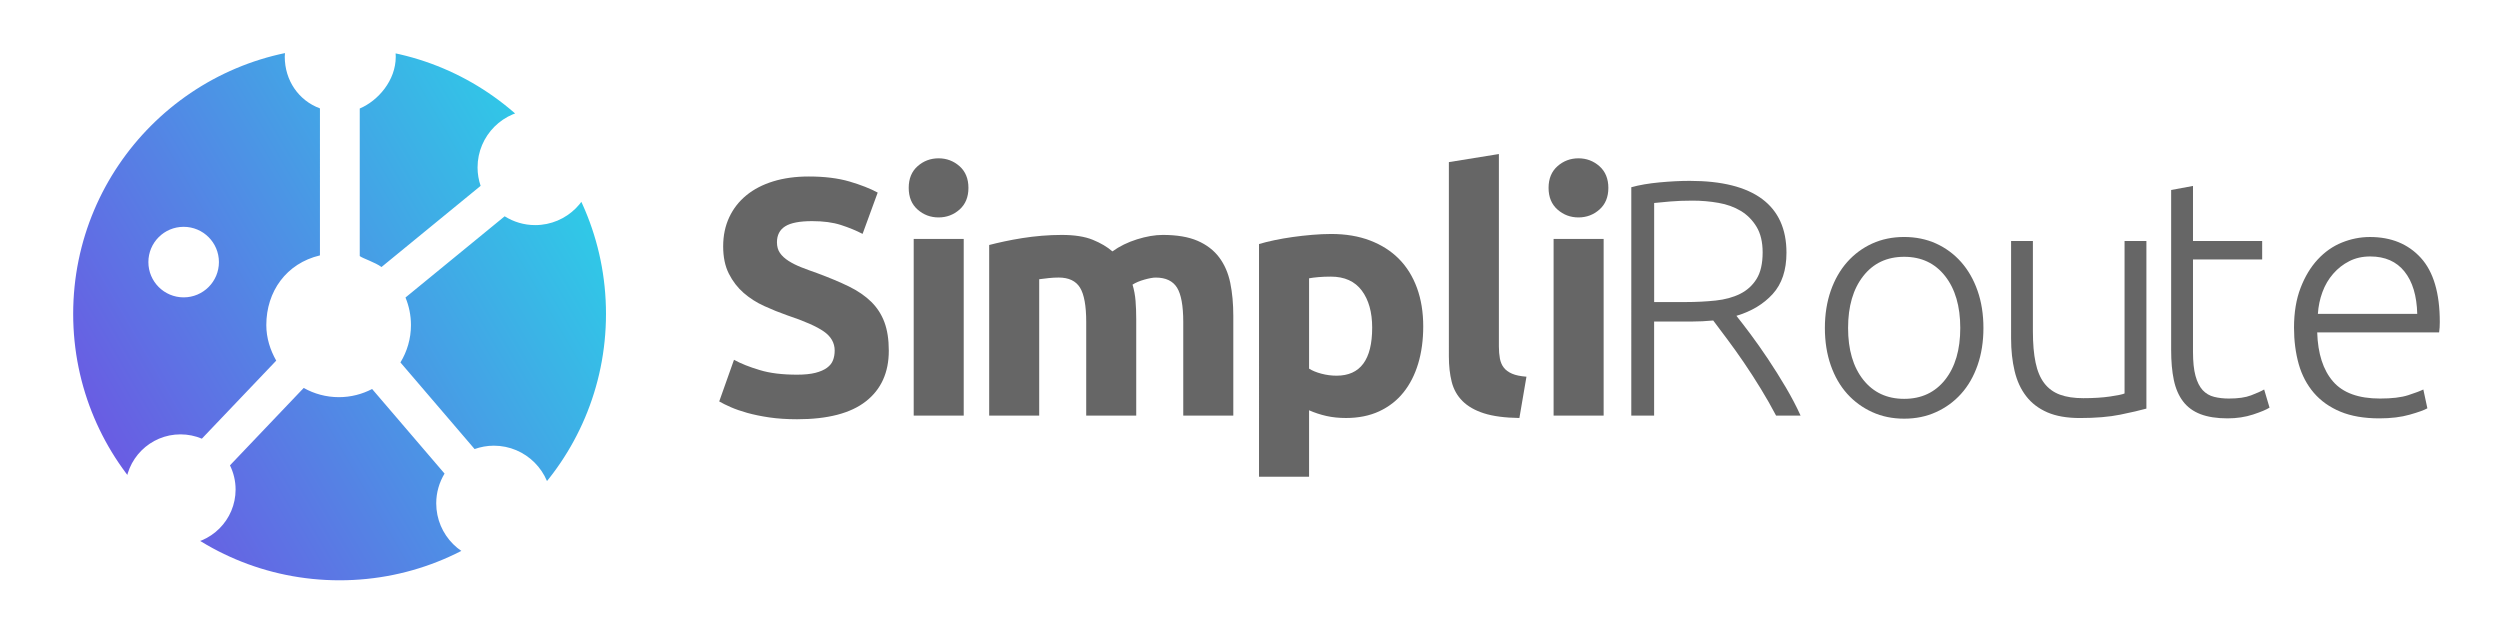 <?xml version="1.0" encoding="UTF-8"?> <!-- Generator: Adobe Illustrator 23.0.2, SVG Export Plug-In . SVG Version: 6.00 Build 0) --> <svg xmlns="http://www.w3.org/2000/svg" xmlns:xlink="http://www.w3.org/1999/xlink" id="Layer_1" x="0px" y="0px" viewBox="0 0 817.17 205.66" style="enable-background:new 0 0 817.17 205.66;" xml:space="preserve"> <style type="text/css"> .st0{fill:#666666;} .st1{clip-path:url(#XMLID_3_);fill:url(#XMLID_4_);} </style> <g id="XMLID_700_"> <g id="XMLID_2_"> <path id="XMLID_48_" class="st0" d="M260.54,122.47c2.41,0,4.41-0.2,5.98-0.6c1.57-0.4,2.84-0.95,3.79-1.65 c0.95-0.69,1.61-1.51,1.97-2.47c0.37-0.94,0.55-2.01,0.55-3.18c0-2.48-1.18-4.56-3.52-6.2c-2.34-1.65-6.37-3.43-12.07-5.33 c-2.49-0.87-4.98-1.88-7.47-3.02c-2.49-1.13-4.72-2.56-6.7-4.28c-1.97-1.72-3.58-3.81-4.82-6.26c-1.25-2.46-1.87-5.44-1.87-8.95 c0-3.51,0.66-6.68,1.98-9.5c1.31-2.81,3.18-5.21,5.6-7.19c2.42-1.98,5.34-3.5,8.78-4.56c3.44-1.06,7.32-1.59,11.64-1.59 c5.12,0,9.55,0.55,13.29,1.64c3.73,1.1,6.8,2.31,9.22,3.62l-4.94,13.5c-2.12-1.1-4.48-2.07-7.08-2.91 c-2.6-0.84-5.73-1.26-9.39-1.26c-4.1,0-7.04,0.57-8.83,1.7c-1.79,1.13-2.69,2.88-2.69,5.21c0,1.39,0.33,2.56,0.99,3.51 c0.66,0.95,1.59,1.81,2.8,2.58c1.2,0.77,2.6,1.47,4.17,2.09c1.57,0.62,3.31,1.26,5.21,1.92c3.95,1.47,7.39,2.9,10.32,4.33 c2.92,1.43,5.36,3.1,7.3,5c1.94,1.9,3.38,4.13,4.34,6.7c0.95,2.56,1.43,5.67,1.43,9.33c0,7.1-2.49,12.61-7.47,16.52 c-4.98,3.92-12.48,5.87-22.5,5.87c-3.37,0-6.41-0.2-9.11-0.6c-2.71-0.4-5.1-0.9-7.19-1.48c-2.08-0.59-3.88-1.21-5.38-1.87 c-1.5-0.66-2.76-1.28-3.78-1.87l4.83-13.61c2.27,1.25,5.06,2.36,8.4,3.35C251.63,121.98,255.72,122.47,260.54,122.47z"></path> <path id="XMLID_50_" class="st0" d="M316.55,61.41c0,3-0.97,5.36-2.9,7.08c-1.95,1.72-4.23,2.58-6.86,2.58 c-2.63,0-4.93-0.86-6.86-2.58c-1.94-1.72-2.9-4.08-2.9-7.08c0-3,0.96-5.36,2.9-7.08c1.94-1.72,4.23-2.58,6.86-2.58 c2.63,0,4.92,0.87,6.86,2.58C315.58,56.05,316.55,58.42,316.55,61.41z M315.01,135.84h-16.35V78.11h16.35V135.84z"></path> <path id="XMLID_53_" class="st0" d="M355.05,105.21c0-5.27-0.68-9-2.03-11.19c-1.35-2.19-3.68-3.3-6.97-3.3 c-1.03,0-2.09,0.06-3.18,0.17c-1.1,0.11-2.16,0.24-3.19,0.38v44.57h-16.35V80.08c1.39-0.36,3.02-0.75,4.88-1.15 c1.87-0.4,3.85-0.77,5.93-1.1c2.09-0.33,4.22-0.59,6.42-0.77c2.19-0.18,4.35-0.27,6.48-0.27c4.17,0,7.56,0.53,10.15,1.59 c2.6,1.06,4.73,2.32,6.42,3.79c2.34-1.68,5.03-3,8.07-3.95c3.04-0.95,5.84-1.43,8.4-1.43c4.61,0,8.4,0.64,11.36,1.92 c2.96,1.28,5.32,3.09,7.08,5.43c1.75,2.34,2.96,5.13,3.62,8.34c0.66,3.23,0.99,6.81,0.99,10.76v32.61h-16.36v-30.63 c0-5.27-0.68-9-2.03-11.19c-1.36-2.19-3.68-3.3-6.97-3.3c-0.88,0-2.11,0.22-3.68,0.66c-1.57,0.44-2.88,0.99-3.9,1.65 c0.51,1.68,0.84,3.46,0.99,5.32c0.15,1.87,0.22,3.86,0.22,5.99v31.5h-16.35V105.21z"></path> <path id="XMLID_55_" class="st0" d="M465.21,106.67c0,4.46-0.55,8.53-1.65,12.18c-1.1,3.66-2.71,6.81-4.83,9.44 c-2.12,2.64-4.75,4.68-7.9,6.15c-3.15,1.46-6.77,2.19-10.87,2.19c-2.28,0-4.39-0.21-6.36-0.65c-1.98-0.44-3.88-1.07-5.71-1.87 v21.73h-16.36V79.77c1.46-0.44,3.14-0.86,5.05-1.26c1.9-0.4,3.9-0.75,5.99-1.04c2.08-0.29,4.2-0.53,6.36-0.71 c2.16-0.18,4.22-0.28,6.2-0.28c4.75,0,9,0.71,12.73,2.14c3.73,1.43,6.88,3.44,9.44,6.04c2.57,2.6,4.52,5.77,5.88,9.49 C464.53,97.88,465.21,102.05,465.21,106.67z M448.52,107.1c0-5.05-1.13-9.09-3.4-12.13c-2.27-3.03-5.64-4.55-10.1-4.55 c-1.46,0-2.82,0.05-4.06,0.16c-1.24,0.11-2.26,0.24-3.07,0.39v29.52c1.02,0.66,2.36,1.21,4,1.65c1.64,0.44,3.31,0.66,4.99,0.66 C444.64,122.8,448.52,117.57,448.52,107.1z"></path> <path id="XMLID_58_" class="st0" d="M496.64,136.63c-4.75-0.07-8.62-0.58-11.58-1.53c-2.96-0.95-5.3-2.29-7.02-4.01 c-1.72-1.72-2.9-3.81-3.52-6.26c-0.62-2.45-0.93-5.22-0.93-8.29V52.99l16.35-2.64v62.9c0,1.46,0.11,2.78,0.33,3.95 c0.23,1.17,0.64,2.16,1.27,2.96c0.62,0.81,1.51,1.47,2.69,1.98c1.17,0.52,2.75,0.84,4.72,0.99L496.64,136.63z"></path> <path id="XMLID_60_" class="st0" d="M525.72,61.41c0,3-0.97,5.36-2.91,7.08c-1.94,1.72-4.23,2.58-6.86,2.58 c-2.63,0-4.92-0.86-6.86-2.58c-1.94-1.72-2.91-4.08-2.91-7.08c0-3,0.97-5.36,2.91-7.08c1.94-1.72,4.23-2.58,6.86-2.58 c2.63,0,4.92,0.87,6.86,2.58C524.74,56.05,525.72,58.42,525.72,61.41z M524.18,135.84h-16.36V78.11h16.36V135.84z"></path> <path id="XMLID_63_" class="st0" d="M583.94,82.6c0,5.71-1.5,10.21-4.5,13.5c-3,3.3-6.96,5.67-11.86,7.13 c1.17,1.46,2.69,3.44,4.56,5.93c1.86,2.49,3.78,5.22,5.76,8.18c1.98,2.96,3.91,6.05,5.82,9.27c1.9,3.23,3.51,6.3,4.83,9.23h-8.01 c-1.54-2.93-3.2-5.86-5-8.79c-1.79-2.93-3.62-5.76-5.49-8.51c-1.87-2.74-3.68-5.28-5.44-7.63c-1.75-2.33-3.29-4.39-4.61-6.15 c-2.34,0.22-4.68,0.34-7.03,0.34h-12.29v30.74h-7.46V61.2c2.63-0.73,5.72-1.26,9.28-1.59c3.54-0.33,6.82-0.49,9.82-0.49 c10.47,0,18.35,1.98,23.66,5.92C581.29,68.99,583.94,74.85,583.94,82.6z M553.21,65.58c-2.78,0-5.21,0.1-7.3,0.28 c-2.09,0.18-3.83,0.35-5.22,0.49v32.38h10.32c3.44,0,6.69-0.17,9.77-0.49c3.07-0.33,5.74-1.06,8.01-2.19 c2.27-1.13,4.06-2.76,5.38-4.89c1.32-2.12,1.98-5.01,1.98-8.67c0-3.36-0.66-6.15-1.98-8.34c-1.32-2.19-3.04-3.93-5.16-5.21 c-2.13-1.28-4.56-2.16-7.3-2.63C558.97,65.82,556.13,65.58,553.21,65.58z"></path> <path id="XMLID_66_" class="st0" d="M648.32,107.21c0,4.46-0.64,8.53-1.92,12.19c-1.28,3.66-3.07,6.77-5.38,9.33 c-2.31,2.57-5.04,4.55-8.18,5.97c-3.15,1.44-6.63,2.15-10.43,2.15c-3.8,0-7.28-0.71-10.43-2.15c-3.14-1.43-5.87-3.41-8.18-5.97 c-2.3-2.56-4.1-5.67-5.38-9.33c-1.28-3.66-1.92-7.72-1.92-12.19c0-4.46,0.65-8.52,1.92-12.18c1.28-3.66,3.08-6.79,5.38-9.39 c2.31-2.59,5.04-4.61,8.18-6.04c3.15-1.43,6.63-2.14,10.43-2.14c3.81,0,7.29,0.72,10.43,2.14c3.14,1.43,5.87,3.44,8.18,6.04 c2.3,2.6,4.1,5.73,5.38,9.39C647.68,98.69,648.32,102.75,648.32,107.21z M640.75,107.21c0-7.1-1.65-12.75-4.94-16.95 c-3.3-4.21-7.76-6.32-13.4-6.32c-5.63,0-10.09,2.1-13.39,6.32c-3.29,4.21-4.94,9.85-4.94,16.95c0,7.1,1.65,12.73,4.94,16.9 c3.3,4.17,7.76,6.26,13.39,6.26c5.64,0,10.1-2.09,13.4-6.26C639.1,119.95,640.75,114.31,640.75,107.21z"></path> <path id="XMLID_69_" class="st0" d="M701.59,133.56c-2.13,0.59-4.98,1.25-8.56,1.98c-3.59,0.73-7.98,1.1-13.18,1.1 c-4.24,0-7.79-0.62-10.65-1.86c-2.84-1.24-5.16-3-6.9-5.27c-1.76-2.26-3.02-5.01-3.79-8.23c-0.77-3.22-1.15-6.77-1.15-10.65V78.78 h7.13v29.53c0,4.03,0.29,7.43,0.88,10.21c0.58,2.78,1.53,5.03,2.85,6.75c1.32,1.72,3.02,2.96,5.11,3.73 c2.09,0.77,4.63,1.15,7.63,1.15c3.36,0,6.29-0.18,8.78-0.55c2.48-0.37,4.06-0.69,4.71-0.99V78.78h7.14V133.56z"></path> <path id="XMLID_71_" class="st0" d="M716.82,78.78h22.61v6.04h-22.61v30.19c0,3.22,0.27,5.84,0.82,7.85 c0.55,2.02,1.34,3.56,2.35,4.67c1.03,1.09,2.27,1.83,3.74,2.19c1.46,0.37,3.08,0.55,4.83,0.55c3,0,5.41-0.34,7.24-1.04 c1.83-0.7,3.26-1.33,4.28-1.92l1.76,5.93c-1.02,0.65-2.82,1.41-5.37,2.25c-2.57,0.84-5.35,1.26-8.35,1.26 c-3.51,0-6.46-0.46-8.84-1.37c-2.38-0.91-4.28-2.3-5.7-4.17c-1.43-1.87-2.43-4.19-3.02-6.97c-0.59-2.78-0.88-6.07-0.88-9.88V62.1 l7.14-1.32V78.78z"></path> <path id="XMLID_73_" class="st0" d="M749.84,107.1c0-4.97,0.72-9.31,2.15-13.01c1.42-3.7,3.29-6.79,5.59-9.27 c2.31-2.49,4.94-4.34,7.91-5.54c2.96-1.2,6.02-1.81,9.17-1.81c6.94,0,12.49,2.27,16.63,6.81c4.13,4.53,6.2,11.52,6.2,20.96 c0,0.59-0.01,1.18-0.05,1.76c-0.04,0.59-0.1,1.14-0.17,1.65h-39.85c0.21,6.95,1.94,12.29,5.16,16.02c3.22,3.74,8.34,5.6,15.36,5.6 c3.89,0,6.95-0.36,9.23-1.1c2.26-0.73,3.91-1.35,4.94-1.86l1.32,6.15c-1.03,0.59-2.95,1.28-5.77,2.08 c-2.81,0.81-6.13,1.21-9.93,1.21c-4.97,0-9.22-0.73-12.73-2.19c-3.51-1.46-6.4-3.51-8.67-6.14c-2.26-2.64-3.92-5.76-4.95-9.39 C750.36,115.39,749.84,111.42,749.84,107.1z M790.12,102.6c-0.15-5.93-1.53-10.54-4.16-13.83c-2.63-3.3-6.37-4.94-11.19-4.94 c-2.58,0-4.85,0.51-6.86,1.54c-2.02,1.02-3.77,2.39-5.27,4.12c-1.5,1.72-2.68,3.71-3.51,5.98c-0.84,2.27-1.33,4.64-1.49,7.13 H790.12z"></path> </g> <g id="XMLID_36_"> <defs> <circle id="XMLID_38_" cx="111" cy="102.6" r="87.08"></circle> </defs> <clipPath id="XMLID_3_"> <use xlink:href="#XMLID_38_" style="overflow:visible;"></use> </clipPath> <linearGradient id="XMLID_4_" gradientUnits="userSpaceOnUse" x1="4.205" y1="163.458" x2="215.964" y2="41.199"> <stop offset="0" style="stop-color:#7546E2"></stop> <stop offset="1" style="stop-color:#24DFE8"></stop> </linearGradient> <path id="XMLID_39_" class="st1" d="M128.43,12.83c0.6,2,0.93,3.72,0.93,5.72c0,7.76-5.77,14.37-11.77,16.92V83.7 c1,0.78,4.98,2.01,7.11,3.58l32.4-26.53c-0.64-1.89-1-3.91-1-6.01c0-10.4,8.43-18.84,18.83-18.84s18.83,8.43,18.83,18.84 c0,10.4-8.43,18.84-18.83,18.84c-3.67,0-7.08-1.07-9.97-2.88l-32.42,26.55c1.15,2.78,1.79,5.81,1.79,9.01 c0,4.48-1.27,8.65-3.44,12.21l24.24,28.31c1.97-0.7,4.08-1.1,6.29-1.1c10.4,0,18.83,8.43,18.83,18.84 c0,10.4-8.43,18.84-18.83,18.84c-10.4,0-18.83-8.43-18.83-18.84c0-3.56,1.01-6.88,2.72-9.72l-23.68-27.65 c-3.25,1.7-6.94,2.67-10.86,2.67c-4.18,0-8.09-1.1-11.5-3.01l-24.1,25.3c1.16,2.38,1.84,5.05,1.84,7.89 c0,9.95-8.07,18.02-18.02,18.02c-9.95,0-18.02-8.07-18.02-18.02s8.07-18.02,18.02-18.02c2.48,0,4.84,0.5,6.99,1.41l24.31-25.51 c-1.95-3.43-3.24-7.38-3.24-11.61c0-10.99,6.53-20.19,17.53-22.79V35.43c-7-2.58-11.5-9.17-11.5-16.89c0-2,0.51-3.72,1.1-5.72 H20.58v179h179v-179H128.43z M60.03,74.14c6.37,0,11.53,5.16,11.53,11.53c0,6.37-5.16,11.53-11.53,11.53 c-6.37,0-11.53-5.16-11.53-11.53C48.5,79.3,53.66,74.14,60.03,74.14z"></path> </g> </g> </svg> 